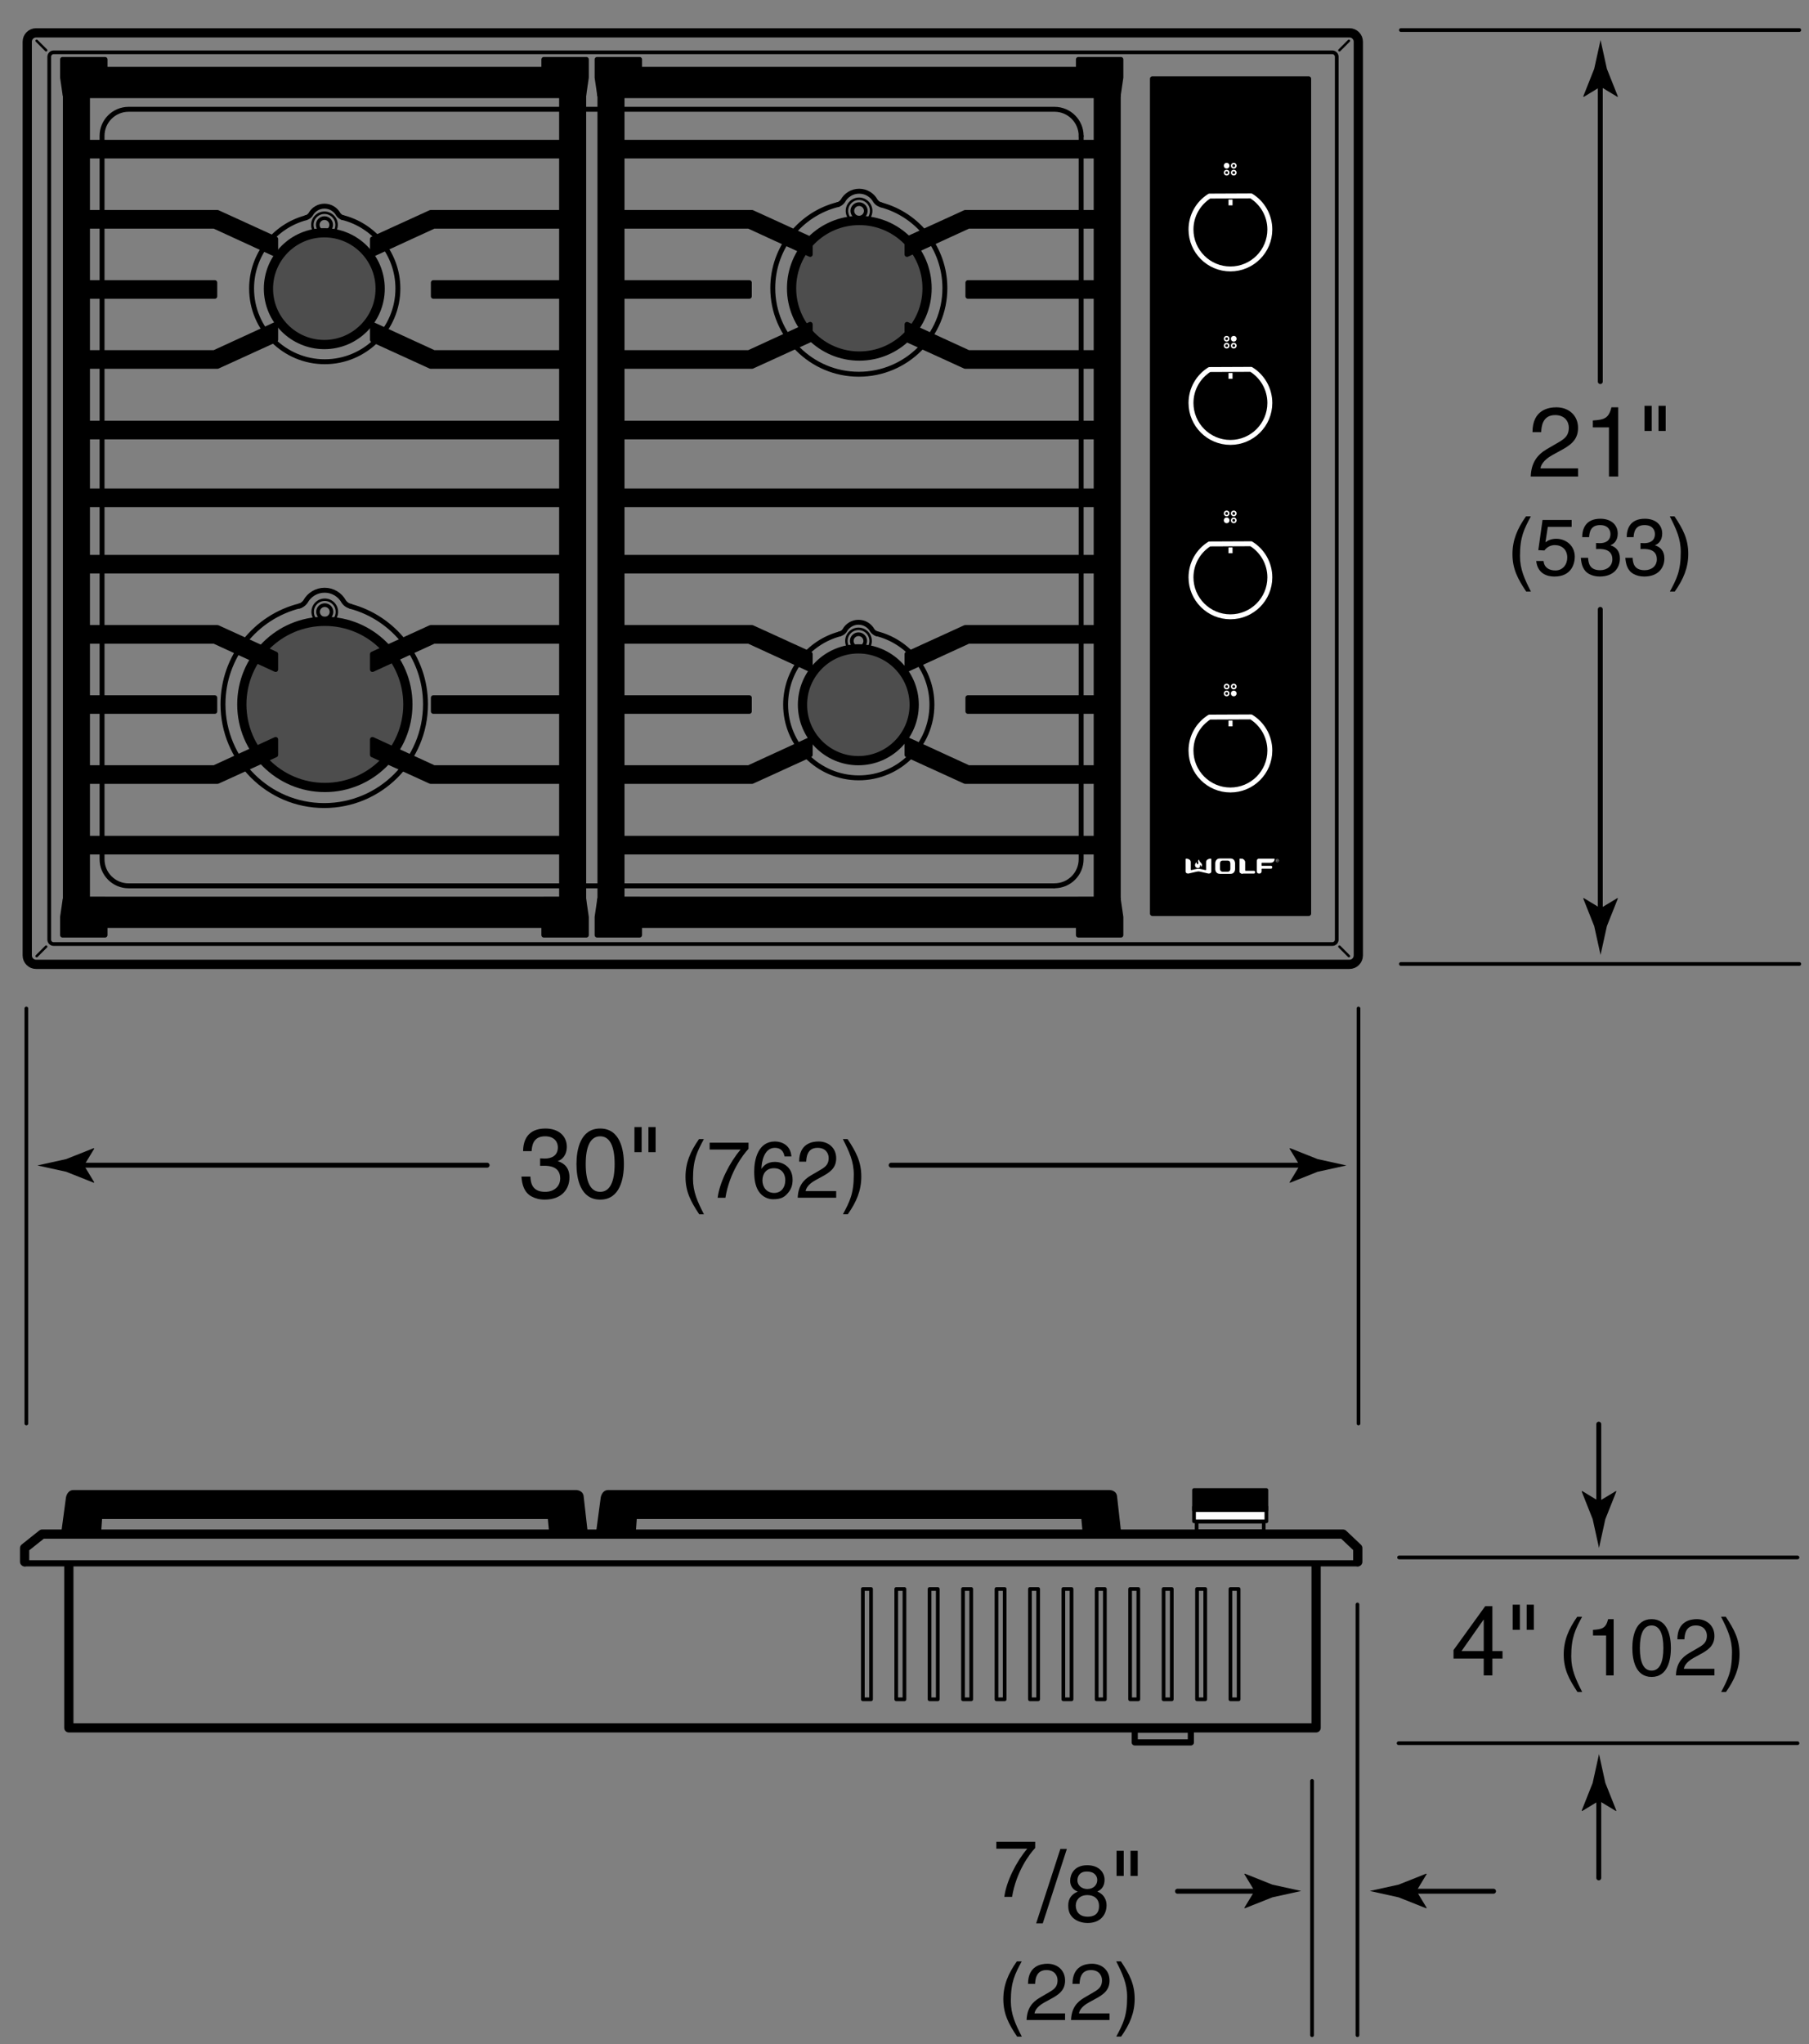 <svg xmlns="http://www.w3.org/2000/svg" width="147" height="166"><rect width="100%" height="100%" fill="#808080" stroke="none"/><path d="M6.831 94.645l.833-1.373-.047-.032-2.237.889c-.78.172-1.561.344-2.342.516.781.17 1.562.342 2.342.514l2.237.891.047-.025-.833-1.38z"/><line fill="none" stroke="#000" stroke-width=".4" stroke-linecap="round" stroke-linejoin="round" x1="39.583" y1="94.625" x2="6.338" y2="94.625"/><path d="M105.616 94.645l-.834-1.373.047-.031 2.238.889c.779.172 1.561.344 2.342.516-.781.17-1.562.342-2.342.514l-2.238.891-.047-.025.834-1.381z"/><line fill="none" stroke="#000" stroke-width=".4" stroke-linecap="round" stroke-linejoin="round" x1="72.417" y1="94.625" x2="106.108" y2="94.625"/><path d="M43.892 94.07c.12.008.248.016.368.016.544 0 1.072-.216 1.072-.919 0-.336-.2-.888-1.04-.888-1 0-1.063.815-1.095 1.207h-.688c0-.823.336-1.839 1.815-1.839 1.087 0 1.735.624 1.735 1.479 0 .72-.416 1.063-.72 1.159v.016c.544.177.936.561.936 1.312 0 .92-.592 1.808-2.023 1.808-.416 0-.768-.104-1.04-.248-.624-.328-.792-.976-.839-1.623h.727c.024.527.152 1.239 1.199 1.239.72 0 1.224-.44 1.224-1.088 0-.943-.832-1.031-1.312-1.031-.104 0-.216.008-.32.008v-.608zM48.771 97.421c-1.615 0-1.927-1.72-1.927-2.887s.312-2.887 1.927-2.887 1.927 1.72 1.927 2.887-.311 2.887-1.927 2.887zm0-5.142c-.808 0-1.175.848-1.175 2.255s.368 2.255 1.175 2.255 1.175-.848 1.175-2.255-.367-2.255-1.175-2.255zM51.556 91.527h.584v2.039h-.584v-2.039zm1.136 0h.583v2.039h-.583v-2.039zM57.198 92.504c-.553 1.04-.884 1.664-.884 3.224 0 1.073.371 1.866.891 2.887h-.383c-.676-1.015-1.118-1.827-1.118-3.042 0-1.145.396-2.067 1.099-3.068h.395zM57.666 92.797h3.159v.5c-.455.475-1.547 1.931-1.878 3.972h-.631c.156-1.255.988-2.893 1.866-3.913h-2.516v-.559zM63.75 93.914c-.071-.402-.292-.701-.786-.701-.897 0-1.086 1.209-1.086 1.689l.013.013c.143-.247.461-.559 1.085-.559.559 0 1.43.357 1.43 1.449 0 .469-.124.807-.436 1.145-.241.267-.514.441-1.157.441-.351 0-.852-.155-1.176-.662-.273-.43-.351-.988-.351-1.587 0-1.001.325-2.443 1.69-2.443.527 0 1.274.286 1.333 1.215h-.559zm-.833 2.965c.546 0 .897-.43.897-1.047 0-.403-.215-.962-.923-.962-.63 0-.936.455-.936.994.001.488.293 1.015.962 1.015zM64.939 94.337c0-1.488 1.085-1.638 1.58-1.638.793 0 1.43.514 1.43 1.364 0 .819-.54 1.164-1.222 1.528l-.475.26c-.624.345-.76.702-.786.878h2.483v.539h-3.126c.032-.949.461-1.456 1.072-1.813l.604-.352c.488-.279.839-.468.839-1.065 0-.364-.234-.825-.904-.825-.864 0-.903.806-.923 1.124h-.572zM68.495 98.614c.553-1.04.884-1.664.884-3.225 0-1.072-.37-1.865-.89-2.886h.383c.676 1.014 1.118 1.826 1.118 3.042 0 1.145-.396 2.067-1.099 3.068h-.396z"/><line fill="none" stroke="#000" stroke-width=".3" stroke-linecap="round" stroke-linejoin="round" x1="110.391" y1="81.899" x2="110.391" y2="115.604"/><line fill="none" stroke="#000" stroke-width=".3" stroke-linecap="round" stroke-linejoin="round" x1="2.142" y1="81.899" x2="2.142" y2="115.604"/><polyline fill="none" stroke="#000" stroke-width=".75" stroke-linecap="round" stroke-linejoin="round" points="5.594,127.244 5.594,140.318 106.948,140.318 106.948,127.125"/><g fill="none" stroke="#000" stroke-width=".3" stroke-linecap="round" stroke-linejoin="round" stroke-miterlimit="10"><rect x="99.985" y="129.042" width=".667" height="8.959"/><rect x="86.407" y="129.042" width=".667" height="8.959"/><rect x="89.115" y="129.042" width=".667" height="8.959"/><rect x="91.833" y="129.042" width=".667" height="8.959"/><rect x="94.552" y="129.042" width=".667" height="8.959"/><rect x="97.271" y="129.042" width=".667" height="8.959"/><rect x="72.829" y="129.042" width=".667" height="8.959"/><rect x="75.537" y="129.042" width=".667" height="8.959"/><rect x="78.255" y="129.042" width=".667" height="8.959"/><rect x="80.974" y="129.042" width=".667" height="8.959"/><rect x="83.693" y="129.042" width=".667" height="8.959"/><rect x="70.115" y="129.042" width=".667" height="8.959"/></g><rect x="92.208" y="140.469" fill="none" stroke="#000" stroke-width=".5" stroke-linecap="round" stroke-linejoin="round" stroke-miterlimit="10" width="4.562" height="1.031"/><path stroke="#000" stroke-width=".3" stroke-linecap="round" stroke-linejoin="round" stroke-miterlimit="10" d="M5.135 124.406l.37-2.75s.062-.5.462-.5h40.785s.461-.031.523.344l.339 3h-2.835l-.123-1.292H8.155l-.093 1.292H5.135M48.593 124.406l.368-2.75s.062-.5.461-.5h40.675s.46-.031.522.344l.338 3H88.13l-.123-1.292H51.604l-.092 1.292h-2.919"/><g fill="none" stroke="#000" stroke-linecap="round" stroke-linejoin="round"><line stroke-width=".5" x1="2" y1="126.958" x2="110.333" y2="126.958"/><polyline stroke-width=".75" points="110.333,126.833 110.333,125.719 109.134,124.583 3.428,124.583 2,125.719 2,126.833"/></g><g stroke="#000" stroke-width=".3" stroke-linecap="round" stroke-linejoin="round" stroke-miterlimit="10"><polyline fill="#FFF" points="97.027,122.376 97.027,123.546 102.907,123.546 102.907,122.376"/><rect x="97.027" y="121.006" width="5.88" height="1.63"/><rect x="97.239" y="123.576" fill="none" width="5.454" height=".779"/></g><g><path d="M130.061 73.758l-1.373-.832-.031.047.889 2.236c.172.781.344 1.561.516 2.342.17-.781.342-1.561.514-2.342l.891-2.236-.025-.047-1.381.832z"/><line fill="none" stroke="#000" stroke-width=".4" stroke-linecap="round" stroke-linejoin="round" x1="130.041" y1="49.488" x2="130.041" y2="74.25"/><path d="M130.061 7.04l-1.373.833-.031-.047.889-2.237c.172-.78.344-1.561.516-2.342.17.781.342 1.562.514 2.342l.891 2.237-.025.047-1.381-.833z"/><line fill="none" stroke="#000" stroke-width=".4" stroke-linecap="round" stroke-linejoin="round" x1="130.041" y1="30.988" x2="130.041" y2="6.547"/><g><path d="M124.531 35.092c0-1.831 1.335-2.015 1.943-2.015.976 0 1.759.632 1.759 1.679 0 1.007-.664 1.431-1.503 1.879l-.583.32c-.768.424-.936.864-.968 1.08h3.055v.664h-3.846c.04-1.167.568-1.791 1.319-2.231l.744-.432c.6-.344 1.031-.576 1.031-1.311 0-.448-.288-1.016-1.111-1.016-1.063 0-1.111.992-1.135 1.383h-.705zM131.498 38.698h-.752v-3.99h-1.311v-.56c.912-.064 1.287-.152 1.511-1.072h.552v5.622zM133.635 32.957h.583v2.039h-.583v-2.039zm1.135 0h.583v2.039h-.583v-2.039zM124.398 41.933c-.552 1.04-.884 1.664-.884 3.224 0 1.072.37 1.866.89 2.886h-.383c-.676-1.014-1.118-1.827-1.118-3.042 0-1.144.396-2.067 1.099-3.068h.396zM125.582 44.039c.195-.149.475-.286.884-.286.741 0 1.501.52 1.501 1.463 0 .507-.228 1.605-1.657 1.605-.598 0-1.365-.241-1.476-1.261h.591c.059.533.455.767.969.767.591 0 .962-.475.962-1.046 0-.657-.449-1.014-1.014-1.014-.332 0-.63.156-.845.436l-.494-.026.344-2.451h2.366v.559h-1.937l-.194 1.254zM129.696 44.098c.098.006.202.013.299.013.442 0 .871-.176.871-.748 0-.273-.163-.722-.845-.722-.812 0-.865.663-.891.981h-.559c0-.669.273-1.495 1.476-1.495.884 0 1.411.507 1.411 1.203 0 .585-.338.865-.585.942v.013c.442.143.76.455.76 1.066 0 .748-.481 1.469-1.645 1.469-.338 0-.624-.084-.845-.202-.507-.267-.644-.793-.683-1.319h.591c.02.429.124 1.007.975 1.007.585 0 .995-.357.995-.884 0-.767-.676-.839-1.066-.839-.084 0-.176.007-.26.007v-.492zM133.31 44.098c.097.006.201.013.299.013.442 0 .871-.176.871-.748 0-.273-.163-.722-.845-.722-.812 0-.864.663-.89.981h-.559c0-.669.273-1.495 1.476-1.495.884 0 1.41.507 1.41 1.203 0 .585-.338.865-.585.942v.013c.442.143.761.455.761 1.066 0 .748-.481 1.469-1.645 1.469-.338 0-.624-.084-.845-.202-.507-.267-.644-.793-.683-1.319h.592c.02.429.124 1.007.975 1.007.585 0 .994-.357.994-.884 0-.767-.676-.839-1.066-.839-.084 0-.175.007-.26.007v-.492zM135.695 48.043c.553-1.04.884-1.664.884-3.224 0-1.073-.371-1.866-.891-2.886h.383c.676 1.014 1.118 1.827 1.118 3.042 0 1.144-.396 2.067-1.099 3.068h-.395z"/></g><line fill="none" stroke="#000" stroke-width=".3" stroke-linecap="round" stroke-linejoin="round" x1="113.836" y1="78.283" x2="146.213" y2="78.283"/><line fill="none" stroke="#000" stroke-width=".3" stroke-linecap="round" stroke-linejoin="round" x1="113.836" y1="2.44" x2="146.213" y2="2.44"/></g><g><circle fill="none" stroke="#000" stroke-width=".3" stroke-linecap="round" stroke-linejoin="round" cx="26.366" cy="18.26" r=".547"/><circle fill="none" stroke="#000" stroke-width=".2" stroke-linecap="round" stroke-linejoin="round" cx="26.366" cy="18.26" r=".984"/><circle fill="#4D4D4D" stroke="#000" stroke-width=".75" stroke-linecap="round" stroke-linejoin="round" cx="26.353" cy="23.442" r="4.539"/><path fill="none" stroke="#000" stroke-width=".4" stroke-linecap="round" stroke-linejoin="round" d="M27.82 17.661c2.592.641 4.513 2.981 4.513 5.771 0 3.282-2.661 5.945-5.944 5.945s-5.945-2.663-5.945-5.945c0-2.753 1.871-5.068 4.41-5.745"/><path fill="none" stroke="#000" stroke-width=".4" stroke-linecap="round" stroke-linejoin="round" d="M27.851 17.673c-.236-.068-.36-.265-.36-.265-.217-.396-.639-.666-1.125-.666-.48 0-.898.264-1.117.656 0 0-.117.218-.412.286"/><path fill="#4D4D4D" stroke="#000" stroke-width=".75" stroke-linecap="round" stroke-linejoin="round" d="M33.144 57.205c0 3.726-3.02 6.746-6.749 6.746-3.725 0-6.744-3.021-6.744-6.746 0-3.727 3.02-6.747 6.744-6.747 3.73 0 6.749 3.021 6.749 6.747z"/><circle fill="none" stroke="#000" stroke-width=".3" stroke-linecap="round" stroke-linejoin="round" cx="26.391" cy="49.688" r=".547"/><circle fill="none" stroke="#000" stroke-width=".2" stroke-linecap="round" stroke-linejoin="round" cx="26.391" cy="49.688" r=".984"/><path fill="none" stroke="#000" stroke-width=".4" stroke-linecap="round" stroke-linejoin="round" d="M24.365 49.202c-3.586.887-6.245 4.127-6.245 7.988 0 4.543 3.684 8.229 8.227 8.229 4.545 0 8.229-3.686 8.229-8.229 0-3.811-2.589-7.015-6.104-7.951"/><path fill="none" stroke="#000" stroke-width=".4" stroke-linecap="round" stroke-linejoin="round" d="M24.323 49.219c.328-.094.5-.366.5-.366.301-.549.884-.921 1.556-.921.666 0 1.244.366 1.547.908 0 0 .163.301.569.395"/><circle fill="#4D4D4D" stroke="#000" stroke-width=".75" stroke-linecap="round" stroke-linejoin="round" cx="69.829" cy="23.41" r="5.505"/><circle fill="none" stroke="#000" stroke-width=".3" stroke-linecap="round" stroke-linejoin="round" cx="69.808" cy="17.125" r=".547"/><circle fill="none" stroke="#000" stroke-width=".2" stroke-linecap="round" stroke-linejoin="round" cx="69.808" cy="17.125" r=".984"/><path fill="none" stroke="#000" stroke-width=".4" stroke-linecap="round" stroke-linejoin="round" d="M68.103 16.608c-3.047.754-5.307 3.508-5.307 6.79 0 3.861 3.131 6.994 6.992 6.994 3.863 0 6.994-3.133 6.994-6.994 0-3.239-2.2-5.963-5.188-6.759"/><path fill="none" stroke="#000" stroke-width=".4" stroke-linecap="round" stroke-linejoin="round" d="M68.068 16.622c.279-.08.426-.311.426-.311.256-.467.752-.783 1.322-.783.565 0 1.057.311 1.314.771 0 0 .139.256.484.336"/><circle fill="none" stroke="#000" stroke-width=".3" stroke-linecap="round" stroke-linejoin="round" cx="69.762" cy="52.052" r=".547"/><circle fill="none" stroke="#000" stroke-width=".2" stroke-linecap="round" stroke-linejoin="round" cx="69.762" cy="52.052" r=".984"/><circle fill="#4D4D4D" stroke="#000" stroke-width=".75" stroke-linecap="round" stroke-linejoin="round" cx="69.749" cy="57.234" r="4.539"/><path fill="none" stroke="#000" stroke-width=".4" stroke-linecap="round" stroke-linejoin="round" d="M71.216 51.453c2.592.641 4.513 2.981 4.513 5.771 0 3.282-2.661 5.945-5.944 5.945s-5.945-2.663-5.945-5.945c0-2.753 1.871-5.068 4.41-5.745"/><path fill="none" stroke="#000" stroke-width=".4" stroke-linecap="round" stroke-linejoin="round" d="M71.247 51.465c-.236-.068-.36-.265-.36-.265-.217-.396-.639-.666-1.125-.666-.48 0-.898.264-1.117.656 0 0-.117.218-.412.286"/><rect x="93.646" y="6.396" stroke="#000" stroke-width=".4" stroke-linecap="round" stroke-linejoin="round" width="12.698" height="67.792"/><g><rect x="6.781" y="34.37" stroke="#000" stroke-width=".4" stroke-linecap="round" stroke-linejoin="round" width="39.214" height="1.109"/><rect x="6.781" y="39.87" stroke="#000" stroke-width=".4" stroke-linecap="round" stroke-linejoin="round" width="39.214" height="1.109"/><rect x="6.781" y="11.557" stroke="#000" stroke-width=".4" stroke-linecap="round" stroke-linejoin="round" width="39.214" height="1.109"/><polygon stroke="#000" stroke-width=".4" stroke-linecap="round" stroke-linejoin="round" points="22.401,53.119 22.401,54.369 17.412,52.077 6.766,52.077 6.766,50.962 17.677,50.962"/><rect x="6.781" y="56.661" stroke="#000" stroke-width=".4" stroke-linecap="round" stroke-linejoin="round" width="10.672" height="1.109"/><polygon stroke="#000" stroke-width=".4" stroke-linecap="round" stroke-linejoin="round" points="22.401,61.301 22.401,60.051 17.412,62.343 6.766,62.343 6.766,63.458 17.677,63.458"/><polygon stroke="#000" stroke-width=".4" stroke-linecap="round" stroke-linejoin="round" points="30.266,53.119 30.266,54.369 35.255,52.077 45.901,52.077 45.901,50.962 34.99,50.962"/><rect x="35.214" y="56.661" stroke="#000" stroke-width=".4" stroke-linecap="round" stroke-linejoin="round" width="10.672" height="1.109"/><g><polygon stroke="#000" stroke-width=".4" stroke-linecap="round" stroke-linejoin="round" points="30.266,61.301 30.266,60.051 35.255,62.343 45.901,62.343 45.901,63.458 34.99,63.458"/></g><g><polygon stroke="#000" stroke-width=".4" stroke-linecap="round" stroke-linejoin="round" points="22.401,19.411 22.401,20.661 17.412,18.369 6.766,18.369 6.766,17.254 17.677,17.254"/><rect x="6.781" y="22.953" stroke="#000" stroke-width=".4" stroke-linecap="round" stroke-linejoin="round" width="10.672" height="1.109"/><g><polygon stroke="#000" stroke-width=".4" stroke-linecap="round" stroke-linejoin="round" points="22.401,27.592 22.401,26.342 17.412,28.634 6.766,28.634 6.766,29.749 17.677,29.749"/></g><g><polygon stroke="#000" stroke-width=".4" stroke-linecap="round" stroke-linejoin="round" points="30.266,19.411 30.266,20.661 35.255,18.369 45.901,18.369 45.901,17.254 34.99,17.254"/><rect x="35.214" y="22.953" stroke="#000" stroke-width=".4" stroke-linecap="round" stroke-linejoin="round" width="10.672" height="1.109"/><g><polygon stroke="#000" stroke-width=".4" stroke-linecap="round" stroke-linejoin="round" points="30.266,27.592 30.266,26.342 35.255,28.634 45.901,28.634 45.901,29.749 34.99,29.749"/></g></g></g><rect x="6.781" y="68.078" stroke="#000" stroke-width=".4" stroke-linecap="round" stroke-linejoin="round" width="39.214" height="1.109"/><rect x="6.781" y="45.265" stroke="#000" stroke-width=".4" stroke-linecap="round" stroke-linejoin="round" width="39.214" height="1.109"/></g><path fill="none" stroke="#000" stroke-width=".4" stroke-linecap="round" stroke-linejoin="round" d="M85.646 71.938H10.452c-1.193 0-2.16-.967-2.16-2.16V11.036c0-1.193.967-2.16 2.16-2.16h75.242c1.192 0 2.16.967 2.16 2.16"/><g><path fill="none" stroke="#000" stroke-width=".4" stroke-linecap="round" stroke-linejoin="round" d="M85.694 71.933c1.192 0 2.16-.967 2.16-2.16v-58.71"/></g><g fill="none" stroke="#000" stroke-linecap="round" stroke-linejoin="round"><path stroke-width=".75" d="M110.377 77.592c0 .399-.322.722-.719.722H2.934c-.398 0-.72-.322-.72-.722V3.388c0-.398.322-.721.72-.721h106.725c.396 0 .719.322.719.721v74.204z"/><path stroke-width=".3" d="M108.625 76.307c0 .199-.161.359-.36.359H4.36c-.199 0-.36-.16-.36-.359V4.61c0-.199.161-.36.36-.36h103.904c.199 0 .36.161.36.36v71.697z"/><line stroke-width=".2" x1="3.75" y1="76.875" x2="2.979" y2="77.646"/><line stroke-width=".2" x1="3.75" y1="4.083" x2="2.979" y2="3.313"/><line stroke-width=".2" x1="108.841" y1="76.875" x2="109.612" y2="77.646"/><line stroke-width=".2" x1="108.841" y1="4.083" x2="109.612" y2="3.313"/></g><g stroke="#000" stroke-width=".4" stroke-linecap="round" stroke-linejoin="round"><rect x="5.312" y="5.63" width="42.12" height="2.141"/><rect x="5.312" y="5.63" width="1.797" height="69.526"/><rect x="5.312" y="73.016" width="42.12" height="2.141"/><rect x="45.636" y="5.63" width="1.797" height="69.526"/><g><polygon points="47.438,7.719 44.193,7.719 44.193,4.828 47.646,4.828 47.646,6.292"/><polygon points="5.291,7.719 8.536,7.719 8.536,4.828 5.083,4.828 5.083,6.292"/><polygon points="47.438,73.047 44.193,73.047 44.193,75.938 47.646,75.938 47.646,74.474"/><polygon points="5.291,73.047 8.536,73.047 8.536,75.938 5.083,75.938 5.083,74.474"/></g></g><g><rect x="50.218" y="34.37" stroke="#000" stroke-width=".4" stroke-linecap="round" stroke-linejoin="round" width="39.215" height="1.109"/><rect x="50.218" y="39.87" stroke="#000" stroke-width=".4" stroke-linecap="round" stroke-linejoin="round" width="39.215" height="1.109"/><rect x="50.218" y="11.557" stroke="#000" stroke-width=".4" stroke-linecap="round" stroke-linejoin="round" width="39.215" height="1.109"/><polygon stroke="#000" stroke-width=".4" stroke-linecap="round" stroke-linejoin="round" points="65.838,53.119 65.838,54.369 60.849,52.077 50.203,52.077 50.203,50.962 61.115,50.962"/><rect x="50.218" y="56.661" stroke="#000" stroke-width=".4" stroke-linecap="round" stroke-linejoin="round" width="10.672" height="1.109"/><polygon stroke="#000" stroke-width=".4" stroke-linecap="round" stroke-linejoin="round" points="65.838,61.301 65.838,60.051 60.849,62.343 50.203,62.343 50.203,63.458 61.115,63.458"/><polygon stroke="#000" stroke-width=".4" stroke-linecap="round" stroke-linejoin="round" points="73.704,53.119 73.704,54.369 78.693,52.077 89.339,52.077 89.339,50.962 78.427,50.962"/><rect x="78.652" y="56.661" stroke="#000" stroke-width=".4" stroke-linecap="round" stroke-linejoin="round" width="10.672" height="1.109"/><g><polygon stroke="#000" stroke-width=".4" stroke-linecap="round" stroke-linejoin="round" points="73.704,61.301 73.704,60.051 78.693,62.343 89.339,62.343 89.339,63.458 78.427,63.458"/></g><g><polygon stroke="#000" stroke-width=".4" stroke-linecap="round" stroke-linejoin="round" points="65.838,19.411 65.838,20.661 60.849,18.369 50.203,18.369 50.203,17.254 61.115,17.254"/><rect x="50.218" y="22.953" stroke="#000" stroke-width=".4" stroke-linecap="round" stroke-linejoin="round" width="10.672" height="1.109"/><g><polygon stroke="#000" stroke-width=".4" stroke-linecap="round" stroke-linejoin="round" points="65.838,27.592 65.838,26.342 60.849,28.634 50.203,28.634 50.203,29.749 61.115,29.749"/></g><g><polygon stroke="#000" stroke-width=".4" stroke-linecap="round" stroke-linejoin="round" points="73.704,19.411 73.704,20.661 78.693,18.369 89.339,18.369 89.339,17.254 78.427,17.254"/><rect x="78.652" y="22.953" stroke="#000" stroke-width=".4" stroke-linecap="round" stroke-linejoin="round" width="10.672" height="1.109"/><g><polygon stroke="#000" stroke-width=".4" stroke-linecap="round" stroke-linejoin="round" points="73.704,27.592 73.704,26.342 78.693,28.634 89.339,28.634 89.339,29.749 78.427,29.749"/></g></g></g><rect x="50.218" y="68.078" stroke="#000" stroke-width=".4" stroke-linecap="round" stroke-linejoin="round" width="39.215" height="1.109"/><rect x="50.218" y="45.265" stroke="#000" stroke-width=".4" stroke-linecap="round" stroke-linejoin="round" width="39.215" height="1.109"/></g><g stroke="#000" stroke-width=".4" stroke-linecap="round" stroke-linejoin="round"><rect x="48.75" y="5.63" width="42.121" height="2.141"/><rect x="48.75" y="5.63" width="1.797" height="69.526"/><rect x="48.75" y="73.016" width="42.121" height="2.141"/><rect x="89.074" y="5.63" width="1.797" height="69.526"/><g><polygon points="90.875,7.719 87.63,7.719 87.63,4.828 91.083,4.828 91.083,6.292"/><polygon points="48.728,7.719 51.973,7.719 51.973,4.828 48.52,4.828 48.52,6.292"/><polygon points="90.875,73.047 87.63,73.047 87.63,75.938 91.083,75.938 91.083,74.474"/><polygon points="48.728,73.047 51.973,73.047 51.973,75.938 48.52,75.938 48.52,74.474"/></g></g><g><path stroke="#FFF" stroke-width=".4" stroke-linecap="round" stroke-linejoin="round" d="M101.662 44.158c.915.564 1.525 1.576 1.525 2.73 0 1.769-1.435 3.203-3.203 3.203s-3.203-1.434-3.203-3.203c0-1.145.6-2.149 1.503-2.715l3.378-.015z"/><rect x="99.828" y="44.456" fill="#FFF" width=".328" height=".469"/></g><g><path stroke="#FFF" stroke-width=".4" stroke-linecap="round" stroke-linejoin="round" d="M101.662 58.221c.915.564 1.525 1.576 1.525 2.73 0 1.769-1.435 3.203-3.203 3.203s-3.203-1.434-3.203-3.203c0-1.145.6-2.149 1.503-2.715l3.378-.015z"/><rect x="99.828" y="58.519" fill="#FFF" width=".328" height=".469"/></g><g><path stroke="#FFF" stroke-width=".4" stroke-linecap="round" stroke-linejoin="round" d="M101.662 29.995c.915.564 1.525 1.576 1.525 2.73 0 1.769-1.435 3.203-3.203 3.203s-3.203-1.434-3.203-3.203c0-1.145.6-2.149 1.503-2.715l3.378-.015z"/><rect x="99.828" y="30.293" fill="#FFF" width=".328" height=".469"/></g><g><path stroke="#FFF" stroke-width=".4" stroke-linecap="round" stroke-linejoin="round" d="M101.662 15.908c.915.564 1.525 1.576 1.525 2.73 0 1.769-1.435 3.203-3.203 3.203s-3.203-1.434-3.203-3.203c0-1.145.6-2.149 1.503-2.715l3.378-.015z"/><rect x="99.828" y="16.206" fill="#FFF" width=".328" height=".469"/></g><g fill="#FFF"><path d="M103.668 69.891c0-.07.058-.127.128-.127.069 0 .126.057.126.127s-.057.127-.126.127c-.07 0-.128-.057-.128-.127zm.234 0c0-.062-.044-.11-.105-.11-.062 0-.107.048-.107.11s.045.11.107.11c.061 0 .105-.047.105-.11zm-.042.071h-.021l-.04-.066h-.032v.066h-.018v-.142h.062c.037 0 .051.015.051.038 0 .027-.02.038-.045.039l.043.065zm-.068-.079c.021 0 .05.003.05-.026 0-.022-.018-.024-.035-.024h-.041v.05h.026z"/><path fill-rule="evenodd" clip-rule="evenodd" d="M97.434 69.8s-.005.105.102.214c.105.109.228.236.07.392 0 0 .014-.103-.051-.153 0 0-.029-.017-.035.016s.026.187-.133.218c-.158.032-.239-.093-.239-.093s-.136-.187.087-.383c0 0-.003.149.057.17.06.02.088-.051.088-.051s.004-.086-.024-.174.078-.156.078-.156z"/><path fill-rule="evenodd" clip-rule="evenodd" d="M98.363 69.732c-.06 0-.356.041-.356.278v.609s.01.06-.072.036-.435-.09-.435-.09-.042-.007-.115-.007-.114.007-.114.007-.354.066-.435.09c-.082.024-.073-.036-.073-.036v-.609c0-.237-.297-.278-.356-.278-.065 0-.065.039-.065.039v1.016s0 .154.224.156c0 0 .501-.114.623-.143s.173-.031.197-.031.076.002.198.031c.121.029.623.143.623.143.223-.002.223-.156.223-.156v-1.016c-.002 0-.002-.039-.067-.039zM101.202 70.716s-.041.002-.041-.054v-.66c0-.237-.296-.27-.355-.27-.066 0-.066.038-.066.038v1.017s0 .154.224.156"/><path fill-rule="evenodd" clip-rule="evenodd" d="M101.202 70.716s-.041.002-.041-.054v-.66c0-.237-.296-.27-.355-.27-.066 0-.066.038-.066.038v1.017s0 .154.224.156"/><path fill-rule="evenodd" clip-rule="evenodd" d="M101.202 70.716s-.041.002-.041-.054v-.66c0-.237-.296-.27-.355-.27-.066 0-.066.038-.066.038v1.017s0 .154.224.156h.934s.091 0 .091-.114-.091-.114-.091-.114l-.696.001zM103.291 70.543h-.731c-.046 0-.045.04-.045.04v.187s-.001.173-.195.173c-.195 0-.194-.174-.194-.174v-.838c0-.199.173-.199.173-.199h1.232s.046 0 .046.052c0 .047-.049.281-.336.281h-.68c-.046 0-.046.03-.046.03v.194c0 .03.027.026.027.026h.749s.092 0 .092.114c-.001.114-.092.114-.092.114z"/><path d="M100.365 70.563s.018.403-.386.403h-.841c-.403 0-.386-.403-.386-.403v-.441s-.018-.404.386-.404h.841c.403 0 .386.404.386.404v.441zm-.387-.417c0-.042 0-.255-.21-.255h-.421c-.21 0-.21.215-.21.255v.389c0 .041 0 .255.21.255h.421c.211 0 .21-.214.21-.255v-.389z"/></g><g stroke="#FFF" stroke-width=".12"><circle fill="none" cx="100.255" cy="14.02" r=".172"/><circle fill="none" cx="99.677" cy="14.02" r=".172"/><circle fill="none" cx="100.255" cy="13.457" r=".172"/><circle fill="#FFF" cx="99.677" cy="13.457" r=".172"/></g><g stroke="#FFF" stroke-width=".12"><circle fill="none" cx="100.255" cy="28.071" r=".172"/><circle fill="none" cx="99.677" cy="28.071" r=".172"/><circle fill="#FFF" cx="100.255" cy="27.509" r=".172"/><circle fill="none" cx="99.677" cy="27.509" r=".172"/></g><g stroke="#FFF" stroke-width=".12"><circle fill="none" cx="100.255" cy="42.259" r=".172"/><circle fill="#FFF" cx="99.677" cy="42.259" r=".172"/><circle fill="none" cx="100.255" cy="41.696" r=".172"/><circle fill="none" cx="99.677" cy="41.696" r=".172"/></g><g stroke="#FFF" stroke-width=".12"><circle fill="#FFF" cx="100.255" cy="56.316" r=".172"/><circle fill="none" cx="99.677" cy="56.316" r=".172"/><circle fill="none" cx="100.255" cy="55.754" r=".172"/><circle fill="none" cx="99.677" cy="55.754" r=".172"/></g></g><g><line fill="none" stroke="#000" stroke-width=".3" stroke-linecap="round" stroke-linejoin="round" x1="110.308" y1="130.297" x2="110.308" y2="165.276"/><path d="M80.961 149.572h3.159v.501c-.455.475-1.547 1.931-1.878 3.972h-.63c.156-1.255.988-2.893 1.866-3.913h-2.516v-.56zM84.734 156.197h-.536l1.967-6.045h.528l-1.959 6.045zM89.171 153.614c.618.26.748.767.748 1.111 0 .734-.468 1.442-1.547 1.442-.253 0-.734-.064-1.098-.351-.468-.37-.468-.864-.468-1.086 0-.559.292-.916.773-1.111-.39-.149-.617-.461-.617-.891 0-.475.292-1.254 1.384-1.254 1.014 0 1.411.644 1.411 1.176-.001.659-.384.86-.586.964zm-1.754 1.131c0 .364.182.91.975.91.416 0 .917-.149.917-.865 0-.617-.429-.891-.949-.891-.645 0-.943.423-.943.846zm1.748-2.074c0-.279-.182-.683-.852-.683-.611 0-.761.423-.761.716 0 .436.384.702.8.702.494 0 .813-.319.813-.735zM90.732 150.304h.583v2.039h-.583v-2.039zm1.135 0h.584v2.039h-.584v-2.039zM83.025 159.28c-.553 1.04-.884 1.664-.884 3.224 0 1.073.371 1.866.891 2.887h-.383c-.676-1.015-1.118-1.827-1.118-3.042 0-1.145.396-2.067 1.099-3.068h.395zM83.538 161.113c0-1.488 1.085-1.638 1.58-1.638.793 0 1.43.513 1.43 1.364 0 .819-.54 1.164-1.222 1.528l-.475.26c-.624.345-.76.702-.786.878h2.483v.539h-3.126c.032-.949.461-1.456 1.072-1.813l.604-.352c.488-.279.839-.468.839-1.065 0-.364-.234-.826-.904-.826-.864 0-.903.807-.923 1.125h-.572zM87.152 161.113c0-1.488 1.085-1.638 1.58-1.638.793 0 1.43.513 1.43 1.364 0 .819-.539 1.164-1.222 1.528l-.475.26c-.624.345-.761.702-.787.878h2.483v.539h-3.126c.033-.949.461-1.456 1.073-1.813l.604-.352c.487-.279.838-.468.838-1.065 0-.364-.234-.826-.903-.826-.865 0-.904.807-.923 1.125h-.572zM90.708 165.391c.553-1.04.884-1.664.884-3.225 0-1.072-.371-1.865-.891-2.886h.384c.676 1.014 1.118 1.826 1.118 3.042 0 1.145-.396 2.067-1.099 3.068h-.396z"/><line fill="none" stroke="#000" stroke-width=".3" stroke-linecap="round" stroke-linejoin="round" x1="106.618" y1="144.626" x2="106.618" y2="165.277"/><g><path d="M115.102 153.566l.834 1.373-.047.031-2.238-.889c-.779-.172-1.561-.344-2.342-.516.781-.17 1.562-.342 2.342-.514l2.238-.891.047.025-.834 1.381z"/><line fill="none" stroke="#000" stroke-width=".4" stroke-linecap="round" stroke-linejoin="round" x1="121.364" y1="153.586" x2="114.61" y2="153.586"/></g><g><path d="M101.944 153.566l-.834 1.373.047.031 2.238-.889c.779-.172 1.561-.344 2.342-.516-.781-.17-1.562-.342-2.342-.514l-2.238-.891-.047.025.834 1.381z"/><line fill="none" stroke="#000" stroke-width=".4" stroke-linecap="round" stroke-linejoin="round" x1="95.684" y1="153.586" x2="102.436" y2="153.586"/></g><g><path d="M121.272 134.692v1.367h-.704v-1.367h-2.455v-.688l2.575-3.566h.583v3.646h.824v.607h-.823zm-2.51-.607h1.807v-2.551h-.016l-1.791 2.551zM122.922 130.318h.583v2.039h-.583v-2.039zm1.135 0h.583v2.039h-.583v-2.039zM128.563 131.295c-.552 1.04-.884 1.664-.884 3.224 0 1.073.371 1.866.891 2.887h-.384c-.676-1.015-1.118-1.827-1.118-3.042 0-1.145.396-2.067 1.099-3.068h.396zM131.124 136.06h-.611v-3.243h-1.066v-.455c.741-.053 1.047-.124 1.229-.871h.449v4.569zM134.211 136.183c-1.313 0-1.566-1.397-1.566-2.346 0-.949.253-2.347 1.566-2.347s1.567 1.397 1.567 2.347c0 .948-.254 2.346-1.567 2.346zm0-4.179c-.656 0-.956.688-.956 1.833 0 1.144.299 1.833.956 1.833s.956-.689.956-1.833c0-1.145-.299-1.833-.956-1.833zM136.305 133.128c0-1.488 1.085-1.638 1.579-1.638.793 0 1.43.514 1.43 1.364 0 .819-.54 1.164-1.222 1.528l-.474.26c-.624.345-.761.702-.787.878h2.483v.539h-3.126c.032-.949.461-1.456 1.072-1.813l.605-.352c.487-.279.838-.468.838-1.065 0-.364-.234-.825-.904-.825-.864 0-.903.806-.923 1.124h-.571zM139.86 137.405c.553-1.04.884-1.664.884-3.225 0-1.072-.371-1.865-.891-2.886h.383c.676 1.014 1.118 1.826 1.118 3.042 0 1.145-.396 2.067-1.099 3.068h-.395z"/><line fill="none" stroke="#000" stroke-width=".3" stroke-linecap="round" stroke-linejoin="round" x1="113.65" y1="141.565" x2="146.066" y2="141.565"/><line fill="none" stroke="#000" stroke-width=".3" stroke-linecap="round" stroke-linejoin="round" x1="113.688" y1="126.48" x2="146.066" y2="126.48"/><g><path d="M129.936 146.242l-1.373.834-.031-.047.889-2.238c.172-.779.344-1.561.516-2.342.17.781.342 1.562.514 2.342l.891 2.238-.025.047-1.381-.834z"/><line fill="none" stroke="#000" stroke-width=".4" stroke-linecap="round" stroke-linejoin="round" x1="129.916" y1="152.503" x2="129.916" y2="145.75"/><g><path d="M129.936 121.916l-1.373-.834-.031.047.889 2.238c.172.779.344 1.561.516 2.342.17-.781.342-1.562.514-2.342l.891-2.238-.025-.047-1.381.834z"/><line fill="none" stroke="#000" stroke-width=".4" stroke-linecap="round" stroke-linejoin="round" x1="129.916" y1="115.655" x2="129.916" y2="122.408"/></g></g></g></g></svg>